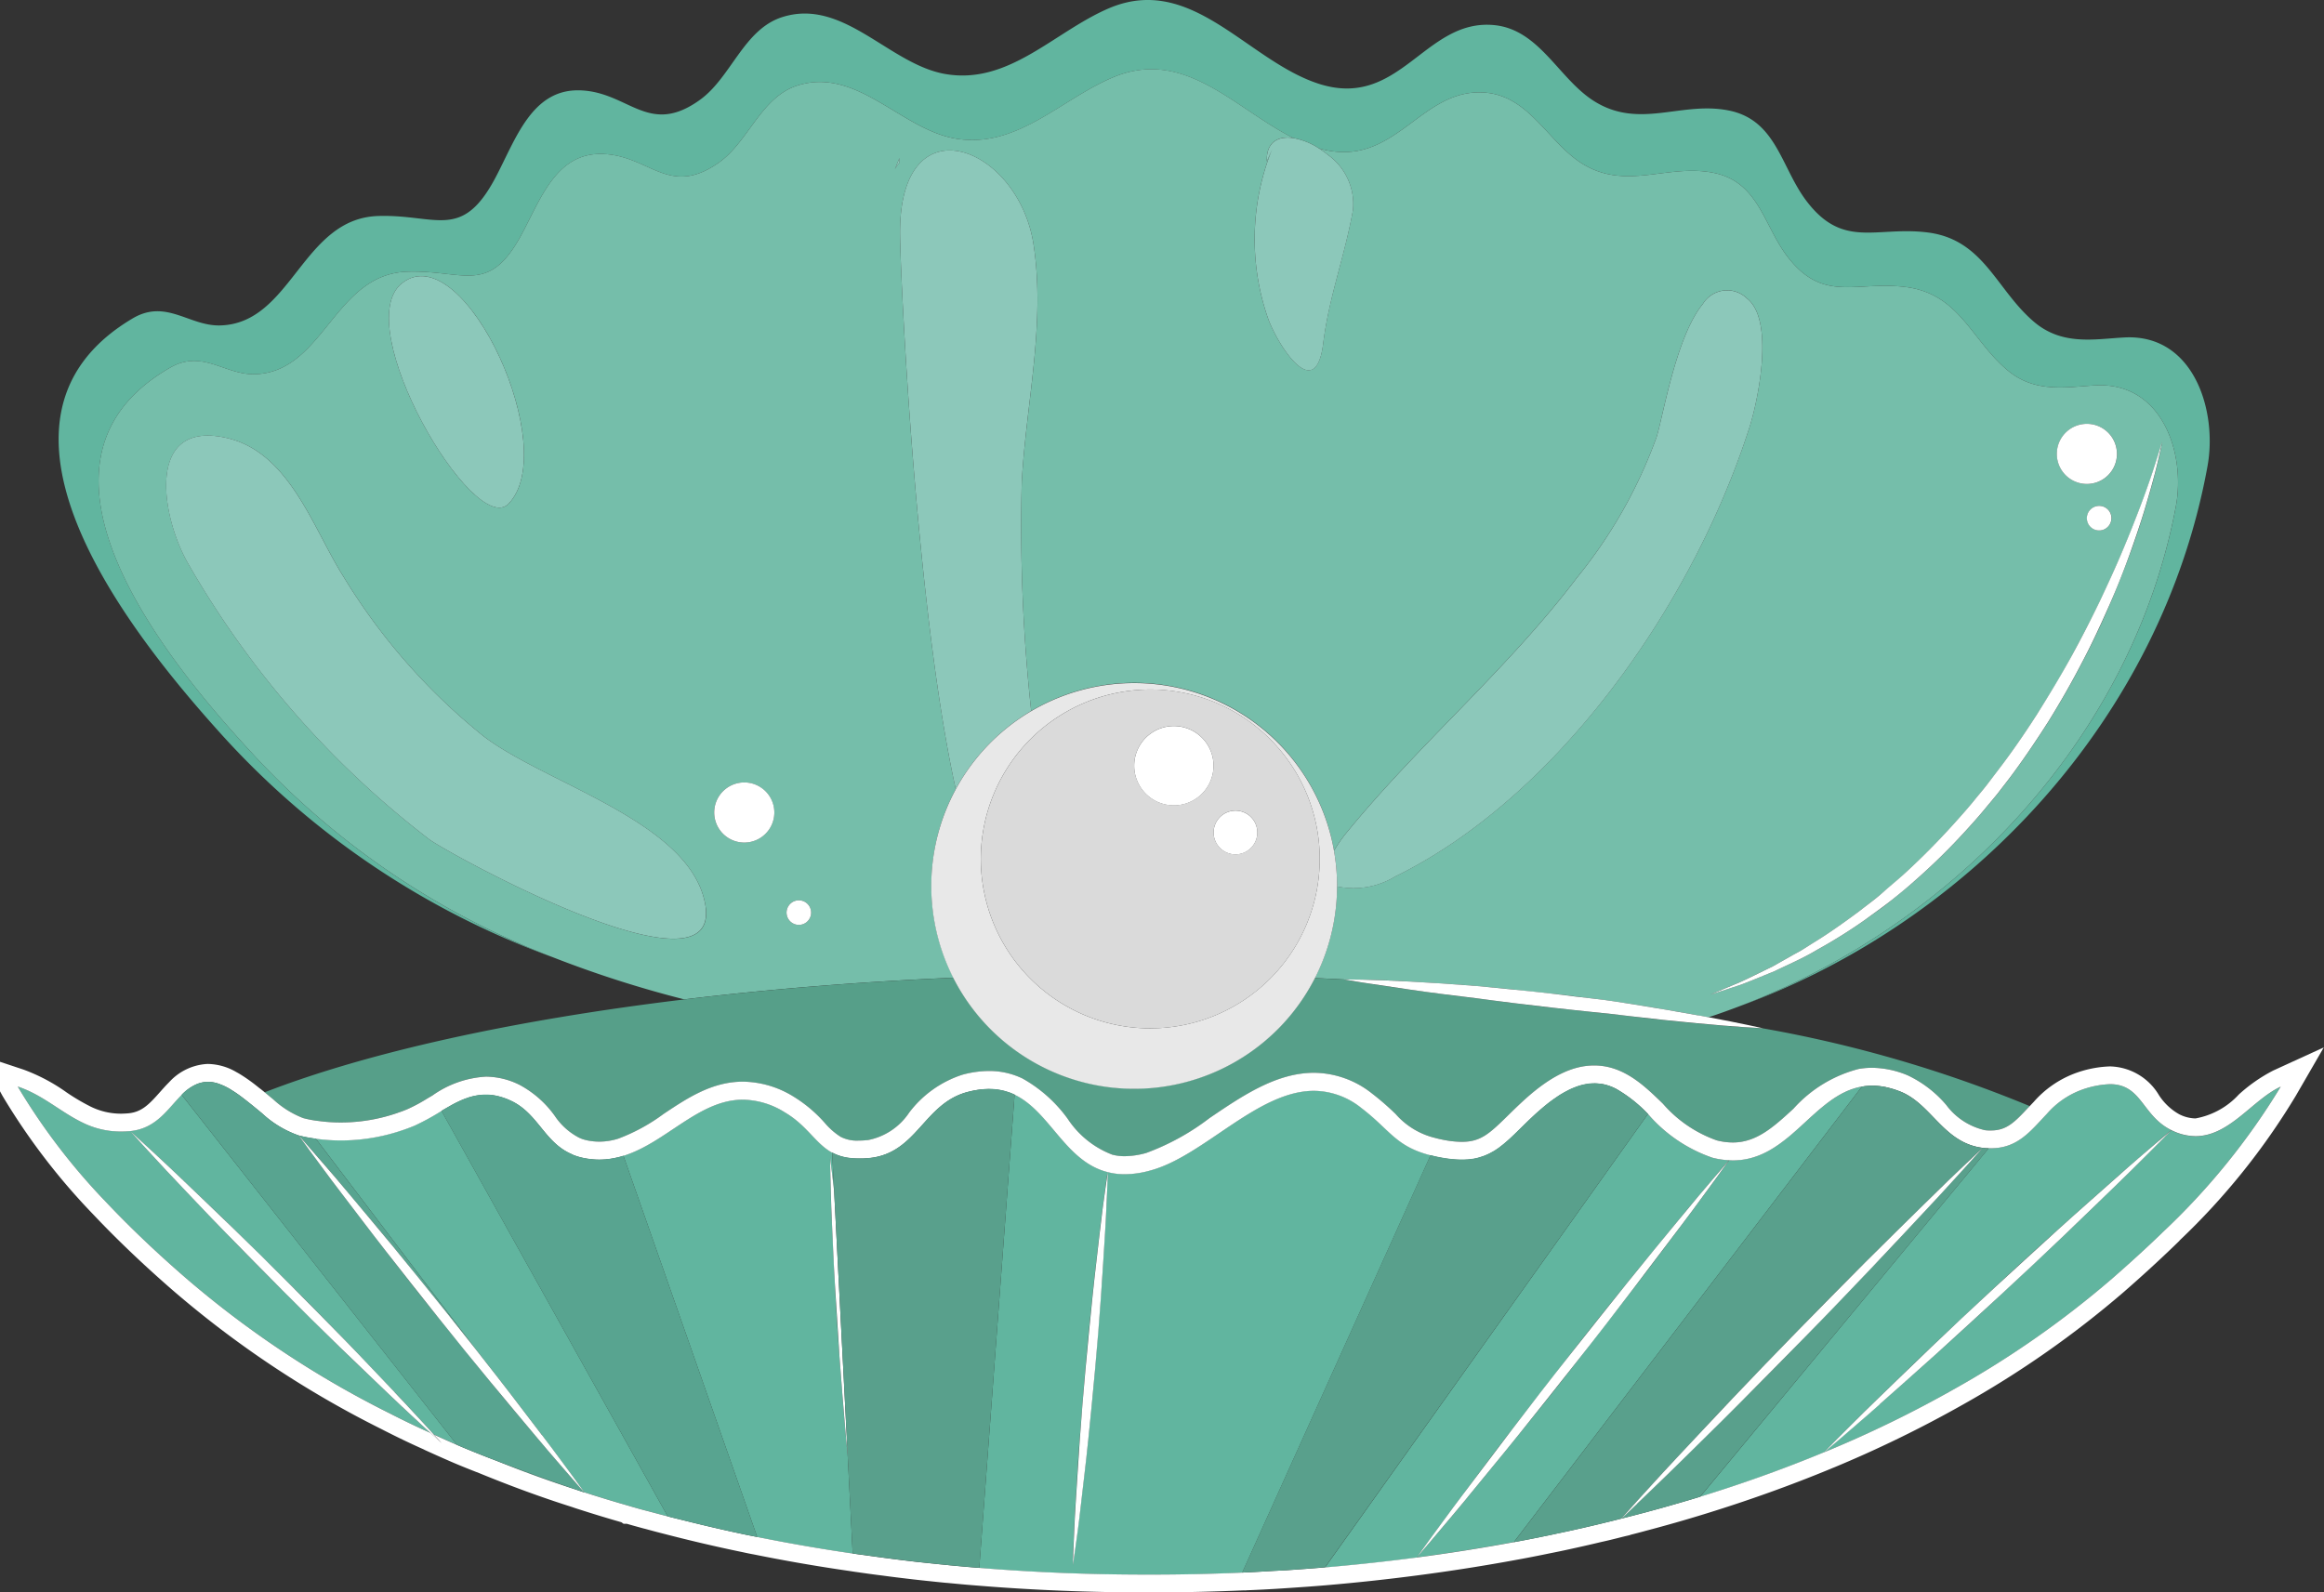 <svg id="Group_40468" data-name="Group 40468" xmlns="http://www.w3.org/2000/svg" xmlns:xlink="http://www.w3.org/1999/xlink" width="151.316" height="103.711" viewBox="0 0 151.316 103.711">
  <rect x="0" y="0" width="151.316" height="103.711" fill="#333333" stroke="none"/>
  <defs>
    <clipPath id="clip-path">
      <rect id="Rectangle_17546" data-name="Rectangle 17546" width="151.316" height="103.711" fill="none"/>
    </clipPath>
  </defs>
  <g id="Group_40467" data-name="Group 40467" clip-path="url(#clip-path)">
    <path id="Path_92932" data-name="Path 92932" d="M23.829,49.153c-5.244-5.656-16.4-18.917-5.422-25.214,2.1-1.2,3.553.487,5.509.431,4.5-.12,5.144-6.528,9.934-6.677,3.68-.114,5.271,1.547,7.394-2.354,1.278-2.347,2.274-5.407,5.315-5.311,3.075.1,4.313,2.854,7.568.56,1.943-1.371,2.74-4.285,5.15-5.03,3.851-1.193,6.715,2.86,10.25,3.466,4.018.689,6.856-2.563,10.294-4C84.455,3.1,87.708,7.069,91.53,8.989a4.5,4.5,0,0,1,1.668.672c5,1.445,6.56-4.034,10.9-3.621,2.869.278,4.076,3.324,6.323,4.666,2.865,1.71,5.505-.067,8.506.557,2.932.612,3.23,3.464,4.808,5.49,2.314,2.974,4.393,1.548,7.627,1.935,3.571.43,4.31,3.494,6.731,5.475,1.784,1.459,3.822,1.033,5.671.936,4.38-.228,5.86,4.494,5.235,7.848-2.817,15.059-14.4,27.234-28.371,32.569,14.938-5.462,27.441-18.7,30.426-35.167.649-3.579-.885-8.616-5.413-8.372-1.911.1-4.019.555-5.866-1-2.5-2.113-3.269-5.383-6.963-5.84-3.344-.415-5.493,1.107-7.887-2.068-1.632-2.164-1.941-5.208-4.972-5.858-3.106-.665-5.836,1.232-8.8-.6-2.326-1.434-3.571-4.681-6.54-4.975-4.547-.448-6.146,5.571-11.489,3.8C88.471,3.89,84.887-1.766,79.5.549,75.942,2.081,73,5.55,68.847,4.816c-3.654-.649-6.617-4.974-10.6-3.7-2.494.794-3.32,3.907-5.327,5.368-3.367,2.449-4.649-.5-7.831-.6-3.143-.1-4.178,3.165-5.5,5.671-2.2,4.164-3.844,2.392-7.647,2.512-4.955.155-5.624,7-10.278,7.127-2.023.057-3.524-1.745-5.7-.461-11.358,6.724.184,20.873,5.607,26.91a53.859,53.859,0,0,0,21.7,14.685A51.812,51.812,0,0,1,23.829,49.153" transform="translate(-7.321 0)" fill="#61b59f"/>
    <path id="Path_92933" data-name="Path 92933" d="M74.375,72.31a13.208,13.208,0,0,1,.147-12.279c-2.595-11.681-3.631-33.58-3.628-36.292.015-8.6,7.71-5.587,8.694.819.793,5.194-.481,10.29-.766,15.451a111.805,111.805,0,0,0,.612,14.929,13.2,13.2,0,0,1,19.717,9.1,9.115,9.115,0,0,1,.889-1.264c4.735-5.778,10.4-10.538,14.933-16.523a31.393,31.393,0,0,0,5.178-9.146c.413-1.291,1.266-6.562,3.018-8.681a1.85,1.85,0,0,1,2.876-.351c1.772,1.381.759,6.5.154,8.4-3.785,11.8-12.634,24.131-23.063,29.242a5.214,5.214,0,0,1-3.787.649A13.141,13.141,0,0,1,97.9,72.332q.958.043,1.906.092l-.01,0,1.184.013c.752.013,1.826.047,3.115.124s2.792.163,4.4.292c.8.079,1.632.147,2.471.242s1.695.182,2.551.272,1.705.208,2.546.306,1.664.228,2.461.351c1.593.253,3.076.507,4.343.739l.667.124c.694-.227,1.381-.477,2.064-.737,13.975-5.334,25.554-17.509,28.371-32.569.625-3.354-.854-8.075-5.235-7.847-1.849.1-3.887.523-5.67-.936-2.421-1.981-3.16-5.046-6.731-5.475-3.233-.386-5.313,1.04-7.627-1.935-1.578-2.026-1.876-4.878-4.808-5.49-3-.623-5.641,1.153-8.506-.557-2.247-1.342-3.454-4.388-6.323-4.666-4.336-.413-5.9,5.066-10.9,3.621a5.989,5.989,0,0,1,.592.428,3.943,3.943,0,0,1,1.625,3.568c-.526,3-1.565,5.664-1.939,8.7-.495,4.029-2.966.093-3.578-1.583a15.688,15.688,0,0,1,.282-11.139c-.112.274-.282.644-.374.879-.054-1.263.729-1.677,1.724-1.528-3.822-1.92-7.075-5.893-11.709-3.962-3.437,1.433-6.276,4.684-10.294,4-3.534-.605-6.4-4.659-10.25-3.466-2.41.746-3.207,3.66-5.15,5.03-3.255,2.294-4.494-.465-7.568-.56-3.041-.1-4.037,2.964-5.315,5.311-2.123,3.9-3.715,2.24-7.394,2.354-4.79.149-5.435,6.557-9.934,6.677-1.956.055-3.409-1.635-5.509-.431-10.981,6.3.177,19.559,5.422,25.215A51.812,51.812,0,0,0,48.254,70.964a72.453,72.453,0,0,0,8.59,2.757c5.473-.66,11.359-1.144,17.531-1.411m73.8-36.071a1.958,1.958,0,1,1-1.959,1.958,1.955,1.955,0,0,1,1.959-1.958m1.6,6.141a.8.8,0,1,1-.8-.8.8.8,0,0,1,.8.8m-20.8,28.485c.222-.129.458-.247.69-.388l.7-.443c.963-.583,1.958-1.292,2.993-2.058.5-.4,1.038-.794,1.551-1.235s1.045-.879,1.558-1.363c1.031-.955,2.051-1.986,3.039-3.08.5-.548.99-1.1,1.458-1.689.234-.289.476-.572.707-.867l.68-.894c.916-1.187,1.762-2.428,2.565-3.668.782-1.256,1.551-2.491,2.22-3.733s1.3-2.447,1.863-3.613c.548-1.17,1.063-2.284,1.5-3.325.879-2.085,1.531-3.857,1.949-5.113.2-.628.368-1.118.468-1.462s.157-.52.157-.52-.129.748-.458,2.033c-.167.642-.381,1.418-.65,2.3s-.587,1.881-.983,2.947-.848,2.22-1.366,3.417-1.105,2.451-1.776,3.71c-.653,1.269-1.39,2.55-2.18,3.824-.809,1.263-1.658,2.531-2.581,3.748l-.7.906c-.237.3-.487.587-.729.881-.478.59-.986,1.152-1.494,1.705a41.088,41.088,0,0,1-3.155,3.085c-.533.478-1.088.913-1.62,1.351s-1.1.811-1.622,1.2a33.413,33.413,0,0,1-3.128,1.959c-.978.59-1.954.99-2.78,1.4-.863.346-1.6.665-2.227.891-1.26.419-1.983.644-1.983.644s.7-.3,1.918-.806c.6-.267,1.317-.636,2.145-1.03.4-.226.826-.466,1.272-.719M70.855,18.929c0,.1,0,.2,0,.306a2.261,2.261,0,0,0-.3.433ZM63.616,67.663a.8.8,0,1,1,.281,1.094.8.8,0,0,1-.281-1.094m-4.55-7.107a1.956,1.956,0,1,1,.69,2.68,1.956,1.956,0,0,1-.69-2.68M38.481,27.069c2.033-1.578,4.691,1.237,6.355,4.859,1.607,3.5,2.282,7.747.57,9.514-2.23,2.3-10.447-11.629-6.925-14.373M24.616,45.461c-1.817-3.038-2.939-9.548,2.452-8.3,4.068.941,5.584,5.828,7.553,8.966a39.781,39.781,0,0,0,9.137,10.439c3.849,2.979,12.759,5.38,14.3,10.339a5.232,5.232,0,0,1,.191.858c.742,6.09-16.686-3.5-17.987-4.45A60.411,60.411,0,0,1,24.616,45.461" transform="translate(-12.293 -8.635)" fill="#75beaa"/>
    <path id="Path_92934" data-name="Path 92934" d="M50.77,193.492a6.094,6.094,0,0,0,1.943,1.215,6.755,6.755,0,0,0,.983.186,10.443,10.443,0,0,0,1.473.1,11.3,11.3,0,0,0,3.7-.627l.01-.005.01-.005c.214-.068.425-.149.634-.239a10.836,10.836,0,0,0,1.279-.689c.114-.068.224-.134.325-.19a6.656,6.656,0,0,1,3.491-1.231,4.978,4.978,0,0,1,2.2.543,6.713,6.713,0,0,1,2.282,2.016A4.266,4.266,0,0,0,70.7,196l.179.073a2.907,2.907,0,0,0,.371.1,3.94,3.94,0,0,0,.756.073,4.128,4.128,0,0,0,1.22-.193,12.057,12.057,0,0,0,2.948-1.606c1.552-1.035,3.158-2.107,5.179-2.107a6.4,6.4,0,0,1,3.3.979,8.908,8.908,0,0,1,2.013,1.694,4.589,4.589,0,0,0,1.043.918,2.31,2.31,0,0,0,1.17.247,5.634,5.634,0,0,0,.622-.036,4.177,4.177,0,0,0,2.671-1.786,7.054,7.054,0,0,1,3.471-2.469,6.694,6.694,0,0,1,1.727-.243,5.007,5.007,0,0,1,2.172.485,9.14,9.14,0,0,1,2.949,2.625,6.076,6.076,0,0,0,2.906,2.34,3.145,3.145,0,0,0,.818.1,5.348,5.348,0,0,0,1.384-.207,15.646,15.646,0,0,0,4.134-2.277c2.137-1.448,4.343-2.948,6.8-2.948a6.141,6.141,0,0,1,3.778,1.351,17.415,17.415,0,0,1,1.545,1.344A4.97,4.97,0,0,0,126.419,196c.229.061.434.107.644.145a6.308,6.308,0,0,0,1.087.11c1.22,0,1.775-.5,3.021-1.724.331-.324.705-.692,1.131-1.075,1.652-1.484,3.073-2.175,4.477-2.175,1.883,0,3.223,1.287,4.3,2.322l.174.169a8.3,8.3,0,0,0,3.5,2.386,4.24,4.24,0,0,0,1.049.139c1.553,0,2.663-1.018,3.951-2.2a8.583,8.583,0,0,1,4.256-2.591l.105-.017h0a4.957,4.957,0,0,1,.753-.057,6.176,6.176,0,0,1,2.32.493,7.481,7.481,0,0,1,2.508,1.926,4.315,4.315,0,0,0,2.516,1.643,1.821,1.821,0,0,0,.244.02h.022l.023,0h.11c.993,0,1.515-.508,2.423-1.486.032-.037.065-.069.1-.1a83.317,83.317,0,0,0-17.374-5.064c-.047,0-1.756-.085-4.283-.328-1.284-.117-2.775-.273-4.373-.462-.4-.047-.806-.1-1.217-.144s-.828-.085-1.247-.129c-.839-.09-1.694-.182-2.544-.276s-1.705-.2-2.545-.3-1.658-.219-2.458-.319c-1.6-.192-3.086-.384-4.363-.568s-2.337-.35-3.083-.46c-.7-.115-1.11-.187-1.157-.194-.632-.031-1.268-.063-1.906-.092a13.207,13.207,0,0,1-23.526-.022c-6.172.268-12.057.751-17.531,1.411-11.171,1.351-20.63,3.452-27.324,6.05l.132.107c.142.119.281.234.435.358" transform="translate(-32.976 -121.891)" fill="#569f89"/>
    <path id="Path_92935" data-name="Path 92935" d="M317.757,284.1c-.826.254-1.658.493-2.495.729.835-.236,1.669-.475,2.495-.729" transform="translate(-207.082 -186.616)" fill="#61b59f"/>
    <path id="Path_92936" data-name="Path 92936" d="M41.306,205.62l.035.012-.035-.012" transform="translate(-27.132 -135.063)" fill="#61b59f"/>
    <path id="Path_92937" data-name="Path 92937" d="M98.358,278.785c.361.124.726.244,1.088.361-1.49-.509-3.452-1.214-5.206-1.888,1.356.545,2.727,1.062,4.118,1.526" transform="translate(-61.902 -182.12)" fill="#61b59f"/>
    <path id="Path_92938" data-name="Path 92938" d="M43.861,206.822c0-.005-.007-.005-.012-.008l.023.015a.041.041,0,0,0-.012-.007" transform="translate(-28.803 -135.847)" fill="#61b59f"/>
    <path id="Path_92939" data-name="Path 92939" d="M180.013,297.071c.655.06,1.309.124,1.964.171q-1.006-.08-2.013-.177c.017,0,.034.005.049.007" transform="translate(-118.211 -195.129)" fill="#61b59f"/>
    <path id="Path_92940" data-name="Path 92940" d="M296.872,289.637q.983-.213,1.969-.448l.433-.105q-1.3.313-2.613.6c.072-.013.14-.027.211-.042" transform="translate(-194.864 -189.887)" fill="#61b59f"/>
    <path id="Path_92941" data-name="Path 92941" d="M37.988,205.326c-.012,0-.022,0-.035,0l-.11,0a1.969,1.969,0,0,0-.7.174,1.978,1.978,0,0,1,.7-.174c.047,0,.093,0,.142,0" transform="translate(-24.398 -134.868)" fill="#61b59f"/>
    <path id="Path_92942" data-name="Path 92942" d="M175.1,296.559c.244.028.49.053.736.075-.569-.055-1.139-.117-1.709-.179.324.035.649.074.973.1" transform="translate(-114.377 -194.729)" fill="#61b59f"/>
    <path id="Path_92943" data-name="Path 92943" d="M45.208,207.715a.254.254,0,0,0,.027.019.254.254,0,0,1-.027-.019" transform="translate(-29.695 -136.439)" fill="#61b59f"/>
    <path id="Path_92944" data-name="Path 92944" d="M307.589,287.427c.433-.109.866-.218,1.293-.335.127-.032.254-.069.381-.1-.551.147-1.11.291-1.665.431,0,.007,0,.007-.008.007" transform="translate(-202.042 -188.511)" fill="#61b59f"/>
    <path id="Path_92945" data-name="Path 92945" d="M305.772,288.412l.4-.1c.068-.02.144-.037.214-.052l.007-.007h0s0,0,.007-.009c-.209.052-.416.109-.627.162" transform="translate(-200.849 -189.339)" fill="#61b59f"/>
    <path id="Path_92946" data-name="Path 92946" d="M297.805,206.215h0c-3.153.54-4.728,4.808-8.4,4.808-.082,0-.165-.005-.248-.01l-.827,1.151c-.537.724-1.281,1.772-2.214,3s-2,2.675-3.18,4.2-2.437,3.155-3.7,4.777-2.551,3.23-3.762,4.728-2.364,2.887-3.337,4.084-1.819,2.169-2.4,2.86c-.562.655-.888,1.037-.918,1.07q3.177-.421,6.329-1c.7-.129,1.4-.266,2.1-.411.219-.043.438-.09.652-.139-.918.2-1.835.381-2.759.55Z" transform="translate(-176.572 -135.454)" fill="#61b59f"/>
    <path id="Path_92947" data-name="Path 92947" d="M368.685,209.089l-.933.946c-.6.593-1.444,1.459-2.486,2.461s-2.245,2.191-3.556,3.435-2.722,2.565-4.133,3.882-2.835,2.618-4.18,3.828-2.614,2.324-3.694,3.289-2.006,1.737-2.642,2.292c-.614.518-.973.82-1.006.852a0,0,0,0,1,0,0l.007,0a75.756,75.756,0,0,0,8.52-4.143,62.521,62.521,0,0,0,10.255-7.181c1.092-.953,2.18-1.943,3.239-2.964v-.005a44.991,44.991,0,0,0,7.725-9.519c-1.807.826-3.328,3.223-5.542,3.223a3.536,3.536,0,0,1-1.575-.393" transform="translate(-227.309 -135.483)" fill="#61b59f"/>
    <path id="Path_92948" data-name="Path 92948" d="M161.8,294.847c.122.019.249.035.371.055h0v0c-.124-.018-.249-.033-.373-.051" transform="translate(-106.278 -193.673)" fill="#61b59f"/>
    <path id="Path_92949" data-name="Path 92949" d="M334.059,226.363c1.041-1,2.244-2.192,3.558-3.436s2.72-2.564,4.129-3.88,2.839-2.618,4.183-3.827,2.611-2.325,3.691-3.289,2.006-1.74,2.645-2.3,1.013-.858,1.013-.858c-1.917-.938-1.916-2.993-4-2.993a6.05,6.05,0,0,0-1.989.423,5.515,5.515,0,0,0-2.122,1.515c-1.032,1.076-1.877,2.235-3.626,2.235-.05,0-.1,0-.152,0l-18.789,22.7c2.749-.844,5.439-1.807,8.047-2.887.025-.027.356-.36.926-.941.6-.594,1.444-1.456,2.486-2.461" transform="translate(-211.902 -135.172)" fill="#61b59f"/>
    <path id="Path_92950" data-name="Path 92950" d="M202.947,238.386,215.212,211.2c-2.287-.585-2.623-1.647-4.514-3.089a4.968,4.968,0,0,0-3.075-1.112c-3.68,0-7.167,4.238-10.631,5.181a6.306,6.306,0,0,1-1.69.253,4.389,4.389,0,0,1-1.112-.139c-2.767-.692-3.745-3.935-6.062-5.04a.918.918,0,0,0-.094-.042c.03.013.062.025.092.042l-2.3,30.83c3.638.3,7.266.436,10.84.436h.563q2.831,0,5.713-.129c.084,0,.164,0,.244-.007l0-.006c-.084.006-.167.013-.248.013m-10.868-1.575c-.1.7-.157,1.095-.157,1.095l.037-1.107c.037-.7.063-1.71.142-2.911s.151-2.611.266-4.113.244-3.106.38-4.7.3-3.2.455-4.7.329-2.9.463-4.093.283-2.2.371-2.892.157-1.1.157-1.1-.012.4-.037,1.107-.065,1.705-.144,2.909-.152,2.61-.264,4.115-.242,3.106-.38,4.706-.3,3.2-.455,4.7-.327,2.9-.463,4.1-.284,2.192-.371,2.891" transform="translate(-122.065 -135.966)" fill="#61b59f"/>
    <path id="Path_92951" data-name="Path 92951" d="M162.884,295.008c.147.019.293.037.438.057-.145-.02-.291-.038-.438-.057" transform="translate(-106.992 -193.778)" fill="#61b59f"/>
    <path id="Path_92952" data-name="Path 92952" d="M236.433,298.272c.568-.027,1.14-.062,1.714-.1-.574.035-1.145.067-1.714.09Z" transform="translate(-155.303 -195.859)" fill="#61b59f"/>
    <path id="Path_92953" data-name="Path 92953" d="M255.342,236.172c.933-1.232,2-2.68,3.18-4.208s2.439-3.154,3.7-4.775,2.554-3.228,3.765-4.73,2.36-2.885,3.335-4.082,1.821-2.169,2.4-2.862.916-1.07.921-1.075a5.322,5.322,0,0,1-1.085-.165,9.673,9.673,0,0,1-4.193-2.842l-21.025,29.529c-.885.073-1.772.136-2.658.2.026,0,.053,0,.08,0,.858-.06,1.722-.119,2.581-.192,1.988-.169,3.979-.385,5.962-.644.024-.034.316-.441.823-1.143.537-.726,1.284-1.776,2.214-3" transform="translate(-160.065 -138.881)" fill="#61b59f"/>
    <path id="Path_92954" data-name="Path 92954" d="M163.521,219.832a1.289,1.289,0,0,0,.14-.005,1.289,1.289,0,0,1-.14.005" transform="translate(-107.41 -144.395)" fill="#61b59f"/>
    <path id="Path_92955" data-name="Path 92955" d="M183.58,207.043c.137-.037.271-.067.4-.094-.13.027-.264.057-.4.094" transform="translate(-120.586 -135.936)" fill="#61b59f"/>
    <path id="Path_92956" data-name="Path 92956" d="M279.224,219.938l.116-.013-.116.013" transform="translate(-183.411 -144.46)" fill="#61b59f"/>
    <path id="Path_92957" data-name="Path 92957" d="M159.044,219.242a2.626,2.626,0,0,0,.351.106,2.626,2.626,0,0,1-.351-.106" transform="translate(-104.469 -144.011)" fill="#61b59f"/>
    <path id="Path_92958" data-name="Path 92958" d="M116.268,219.731a2.454,2.454,0,0,0,.244-.05,2.454,2.454,0,0,1-.244.05" transform="translate(-76.372 -144.299)" fill="#61b59f"/>
    <path id="Path_92959" data-name="Path 92959" d="M157.992,218.774a2.468,2.468,0,0,0,.272.129,2.624,2.624,0,0,1-.272-.129" transform="translate(-103.778 -143.703)" fill="#61b59f"/>
    <path id="Path_92960" data-name="Path 92960" d="M186.392,206.683c.085-.007.167-.013.249-.015-.082,0-.164.008-.249.015" transform="translate(-122.433 -135.751)" fill="#61b59f"/>
    <path id="Path_92961" data-name="Path 92961" d="M273.743,219.739c.2.035.4.064.582.082-.184-.018-.378-.047-.582-.082" transform="translate(-179.81 -144.337)" fill="#61b59f"/>
    <path id="Path_92962" data-name="Path 92962" d="M277.889,220.064c.055-.005.112-.005.165-.008-.053,0-.11,0-.165.008" transform="translate(-182.534 -144.546)" fill="#61b59f"/>
    <path id="Path_92963" data-name="Path 92963" d="M115.146,219.92c.087-.005.172-.017.258-.03-.085.013-.171.025-.258.03" transform="translate(-75.635 -144.437)" fill="#61b59f"/>
    <path id="Path_92964" data-name="Path 92964" d="M189.992,206.887c.048.012.1.02.15.034-.052-.013-.1-.022-.15-.034" transform="translate(-124.798 -135.895)" fill="#61b59f"/>
    <path id="Path_92965" data-name="Path 92965" d="M188.8,206.707c.052,0,.106.013.154.016-.048,0-.1-.013-.154-.016" transform="translate(-124.013 -135.777)" fill="#61b59f"/>
    <path id="Path_92966" data-name="Path 92966" d="M191.127,207.183c.045.015.092.029.136.044-.044-.015-.09-.028-.136-.044" transform="translate(-125.543 -136.09)" fill="#61b59f"/>
    <path id="Path_92967" data-name="Path 92967" d="M187.559,206.648l-.052,0c.052,0,.1,0,.157,0-.037,0-.069-.005-.105-.005" transform="translate(-123.165 -135.738)" fill="#61b59f"/>
    <path id="Path_92968" data-name="Path 92968" d="M185.178,206.8c.089-.017.177-.028.265-.042-.087.013-.176.025-.265.042" transform="translate(-121.636 -135.809)" fill="#61b59f"/>
    <path id="Path_92969" data-name="Path 92969" d="M86.771,209.122a.308.308,0,0,1,.042-.019.308.308,0,0,0-.042.019" transform="translate(-56.996 -137.351)" fill="#61b59f"/>
    <path id="Path_92970" data-name="Path 92970" d="M87.707,208.653c.034-.013.067-.027.1-.042-.034.015-.067.028-.1.042" transform="translate(-57.611 -137.028)" fill="#61b59f"/>
    <path id="Path_92971" data-name="Path 92971" d="M112.506,220a3.826,3.826,0,0,0,.383.02,3.826,3.826,0,0,1-.383-.02" transform="translate(-73.9 -144.507)" fill="#61b59f"/>
    <path id="Path_92972" data-name="Path 92972" d="M88.7,208.3a.97.97,0,0,1,.092-.035.97.97,0,0,0-.092.035" transform="translate(-58.264 -136.797)" fill="#61b59f"/>
    <path id="Path_92973" data-name="Path 92973" d="M84.672,210.2c.028-.018.055-.033.082-.048-.026.015-.053.03-.082.048" transform="translate(-55.617 -138.043)" fill="#61b59f"/>
    <path id="Path_92974" data-name="Path 92974" d="M47.651,209.595c-.02-.015-.036-.03-.055-.044.075.059.149.119.222.179-.057-.045-.112-.092-.167-.136" transform="translate(-31.264 -137.645)" fill="#61b59f"/>
    <path id="Path_92975" data-name="Path 92975" d="M85.578,209.672c.034-.02.07-.038.1-.057-.033.019-.07.037-.1.057" transform="translate(-56.213 -137.687)" fill="#61b59f"/>
    <path id="Path_92976" data-name="Path 92976" d="M93.339,207.8a.41.41,0,0,0,.052.01.176.176,0,0,1-.052-.01" transform="translate(-61.31 -136.494)" fill="#61b59f"/>
    <path id="Path_92977" data-name="Path 92977" d="M94.411,208c.045.008.09.021.134.033-.044-.012-.089-.025-.134-.033" transform="translate(-62.015 -136.625)" fill="#61b59f"/>
    <path id="Path_92978" data-name="Path 92978" d="M95.556,208.324c.047.017.094.032.142.05-.049-.018-.1-.033-.142-.05" transform="translate(-62.767 -136.839)" fill="#61b59f"/>
    <path id="Path_92979" data-name="Path 92979" d="M92.077,207.734c-.02,0-.042,0-.064,0l.1,0-.034,0" transform="translate(-60.439 -136.452)" fill="#61b59f"/>
    <path id="Path_92980" data-name="Path 92980" d="M90.938,207.8l.1-.013-.1.013" transform="translate(-59.733 -136.487)" fill="#61b59f"/>
    <path id="Path_92981" data-name="Path 92981" d="M89.948,207.988a.063.063,0,0,1,.027-.005.063.063,0,0,0-.027.005" transform="translate(-59.083 -136.615)" fill="#61b59f"/>
    <path id="Path_92982" data-name="Path 92982" d="M160.136,219.569a3.349,3.349,0,0,0,.383.065,3.349,3.349,0,0,1-.383-.065" transform="translate(-105.187 -144.226)" fill="#61b59f"/>
    <path id="Path_92983" data-name="Path 92983" d="M361.146,207.445a3.445,3.445,0,0,0-.453-.228s-.009,0-.012-.005.006,0,.01.005a3.362,3.362,0,0,1,.455.228" transform="translate(-236.916 -136.109)" fill="#61b59f"/>
    <path id="Path_92984" data-name="Path 92984" d="M288.875,210.847c-.032.028-.062.05-.094.079-.594.533-1.079,1.035-1.533,1.473.455-.438.943-.94,1.535-1.473.03-.028.06-.052.092-.079" transform="translate(-188.681 -138.497)" fill="#61b59f"/>
    <path id="Path_92985" data-name="Path 92985" d="M353.381,206.19a.292.292,0,0,0-.067.008h0a.29.29,0,0,1,.065-.008" transform="translate(-232.077 -135.438)" fill="#61b59f"/>
    <path id="Path_92986" data-name="Path 92986" d="M357.776,206.316l.084.02-.084-.02" transform="translate(-235.008 -135.52)" fill="#61b59f"/>
    <path id="Path_92987" data-name="Path 92987" d="M359.033,206.643c.044.012.087.023.129.038-.042-.015-.085-.026-.129-.038" transform="translate(-235.834 -135.735)" fill="#61b59f"/>
    <path id="Path_92988" data-name="Path 92988" d="M306.571,206.619c.01,0,.017.008.025.012-.008,0-.015-.008-.025-.012" transform="translate(-201.374 -135.719)" fill="#61b59f"/>
    <path id="Path_92989" data-name="Path 92989" d="M355.153,206.044h-.042c.035,0,.07,0,.106,0-.02,0-.044,0-.064,0" transform="translate(-233.257 -135.342)" fill="#61b59f"/>
    <path id="Path_92990" data-name="Path 92990" d="M356.311,206.107l.1.008-.1-.008" transform="translate(-234.046 -135.383)" fill="#61b59f"/>
    <path id="Path_92991" data-name="Path 92991" d="M354.19,206.083c.04-.005.08-.007.121-.01-.04,0-.081,0-.121.01" transform="translate(-232.652 -135.361)" fill="#61b59f"/>
    <path id="Path_92992" data-name="Path 92992" d="M276.383,220.045c-.124,0-.256-.008-.389-.019.134.01.266.019.389.019" transform="translate(-181.289 -144.526)" fill="#61b59f"/>
    <path id="Path_92993" data-name="Path 92993" d="M68.1,210.828a15.9,15.9,0,0,1-1.751.956c-.231.1-.475.189-.719.272a12.424,12.424,0,0,1-4.084.692,11.977,11.977,0,0,1-1.633-.113l10.4,13.7c.483.615.959,1.222,1.421,1.814,1.073,1.374,2.05,2.68,2.9,3.787s1.53,2.055,2.018,2.707c.458.63.726,1,.747,1.03q1.452.466,2.922.888l.017.007c.395.115.789.226,1.2.329.428.115.855.231,1.29.341Z" transform="translate(-39.354 -138.484)" fill="#61b59f"/>
    <path id="Path_92994" data-name="Path 92994" d="M14.047,206.755c-.9.893-1.635,2.189-3.354,2.359-.211.02-.415.028-.612.028a5.581,5.581,0,0,1-2.437-.557c-1.468-.692-2.633-1.827-4.263-2.37v.015a41.434,41.434,0,0,0,5.769,7.536c1.649,1.745,3.419,3.4,5.206,4.952a64.275,64.275,0,0,0,13.166,8.746c.9.459,1.8.9,2.723,1.309-.06-.053-.124-.112-.189-.17-.572-.54-1.408-1.287-2.379-2.224s-2.115-2-3.319-3.181-2.476-2.439-3.746-3.707-2.526-2.548-3.7-3.756-2.245-2.352-3.176-3.324-1.679-1.807-2.215-2.382l-.828-.914.914.831c.572.535,1.406,1.287,2.376,2.22s2.117,2.006,3.319,3.183,2.476,2.437,3.748,3.7,2.526,2.548,3.7,3.755,2.245,2.354,3.175,3.325,1.68,1.812,2.217,2.382c.123.139.233.257.329.366.5.229,1,.455,1.5.67Z" transform="translate(-2.221 -135.454)" fill="#61b59f"/>
    <path id="Path_92995" data-name="Path 92995" d="M132.239,231.9c-.055-.562-.11-1.137-.161-1.736-.135-1.511-.252-3.126-.376-4.738s-.221-3.228-.3-4.743-.137-2.929-.2-4.143-.067-2.225-.094-2.93c-.012-.709-.019-1.115-.019-1.115s.052.4.14,1.107c.034.3.077.667.126,1.078l-.129-2.543h-.005c-1.1-.6-1.611-1.763-3.091-2.633a5.267,5.267,0,0,0-2.713-.816c-2.874,0-5.009,2.8-7.782,3.658-.115.037-.229.063-.344.1.115-.032.231-.058.344-.1l8.712,24.83c-.222-.04-.445-.087-.664-.13-1.366-.286-2.718-.6-4.066-.936q2.019.507,4.061.936c.226.043.446.09.667.13q3.089.627,6.217,1.079Z" transform="translate(-77.044 -137.076)" fill="#61b59f"/>
    <path id="Path_92996" data-name="Path 92996" d="M100.973,212.4v.007a3.836,3.836,0,0,0,.776.23,4.234,4.234,0,0,0,.441.066,4.234,4.234,0,0,1-.441-.066,3.736,3.736,0,0,1-.772-.23V212.4c-1.811-.747-2.21-2.62-3.951-3.473l-.052-.022.05.022c1.742.853,2.14,2.725,3.949,3.473" transform="translate(-63.698 -137.22)" fill="#61b59f"/>
    <path id="Path_92997" data-name="Path 92997" d="M161.991,219.812c-.164,0-.316-.008-.462-.02.146.012.3.02.462.02" transform="translate(-106.102 -144.372)" fill="#61b59f"/>
    <path id="Path_92998" data-name="Path 92998" d="M114.131,220.017c-.12.008-.244.015-.368.015.124,0,.247-.007.368-.015" transform="translate(-74.726 -144.52)" fill="#61b59f"/>
    <path id="Path_92999" data-name="Path 92999" d="M280.642,219.606a1.16,1.16,0,0,0,.114-.036,1.16,1.16,0,0,1-.114.036" transform="translate(-184.342 -144.226)" fill="#61b59f"/>
    <path id="Path_93000" data-name="Path 93000" d="M297.528,206.86a.687.687,0,0,1,.07-.037.687.687,0,0,0-.07.037" transform="translate(-195.434 -135.853)" fill="#61b59f"/>
    <path id="Path_93001" data-name="Path 93001" d="M286.449,215.659c.084-.079.167-.157.254-.241-.087.083-.17.162-.254.241" transform="translate(-188.156 -141.499)" fill="#61b59f"/>
    <path id="Path_93002" data-name="Path 93002" d="M284.442,217.6c.043-.032.087-.062.129-.1-.042.035-.085.065-.129.1" transform="translate(-186.838 -142.865)" fill="#61b59f"/>
    <path id="Path_93003" data-name="Path 93003" d="M294.7,208.512c.038-.028.079-.054.117-.08-.039.026-.079.051-.117.08" transform="translate(-193.574 -136.91)" fill="#61b59f"/>
    <path id="Path_93004" data-name="Path 93004" d="M293.07,209.7c.045-.036.1-.08.139-.114-.043.034-.093.077-.139.114" transform="translate(-192.505 -137.671)" fill="#61b59f"/>
    <path id="Path_93005" data-name="Path 93005" d="M285.315,216.559c.108-.092.219-.187.329-.284-.11.1-.221.192-.329.284" transform="translate(-187.411 -142.062)" fill="#61b59f"/>
    <path id="Path_93006" data-name="Path 93006" d="M281.665,219.226c.047-.017.093-.038.137-.057-.044.018-.09.04-.137.057" transform="translate(-185.014 -143.963)" fill="#61b59f"/>
    <path id="Path_93007" data-name="Path 93007" d="M282.635,218.757a1.5,1.5,0,0,0,.137-.075,1.5,1.5,0,0,1-.137.075" transform="translate(-185.651 -143.643)" fill="#61b59f"/>
    <path id="Path_93008" data-name="Path 93008" d="M283.556,218.214c.043-.027.089-.053.134-.087-.045.034-.091.06-.134.087" transform="translate(-186.256 -143.278)" fill="#61b59f"/>
    <path id="Path_93009" data-name="Path 93009" d="M303.916,205.722s.008,0,.012,0-.008,0-.012,0" transform="translate(-199.63 -135.13)" fill="#61b59f"/>
    <path id="Path_93010" data-name="Path 93010" d="M305.275,206.073a.144.144,0,0,1,.026.007.144.144,0,0,0-.026-.007" transform="translate(-200.522 -135.361)" fill="#61b59f"/>
    <path id="Path_93011" data-name="Path 93011" d="M300.14,205.893a.283.283,0,0,1,.063-.015.283.283,0,0,0-.063.015" transform="translate(-197.149 -135.233)" fill="#61b59f"/>
    <path id="Path_93012" data-name="Path 93012" d="M301.315,205.68l.029-.007-.029.007" transform="translate(-197.921 -135.098)" fill="#61b59f"/>
    <path id="Path_93013" data-name="Path 93013" d="M302.431,205.6c-.013,0-.027.007-.04.007.022,0,.04,0,.06,0-.007,0-.013,0-.02,0" transform="translate(-198.628 -135.047)" fill="#61b59f"/>
    <path id="Path_93014" data-name="Path 93014" d="M296.247,207.565l.062-.035-.062.035" transform="translate(-194.592 -136.318)" fill="#61b59f"/>
    <path id="Path_93015" data-name="Path 93015" d="M298.844,206.285c.027-.01.054-.023.08-.032-.027.008-.053.022-.08.032" transform="translate(-196.298 -135.479)" fill="#61b59f"/>
    <path id="Path_93016" data-name="Path 93016" d="M148.009,200.287a10.383,10.383,0,0,0-2.24,1.561,5.029,5.029,0,0,1-2.819,1.557,2.426,2.426,0,0,1-1.066-.274,3.774,3.774,0,0,1-1.318-1.247,3.805,3.805,0,0,0-3.19-1.866,7.207,7.207,0,0,0-2.38.492,6.691,6.691,0,0,0-2.571,1.809l-.268.284c-.03.035-.063.067-.1.1-.908.978-1.429,1.486-2.423,1.486h-.155a1.826,1.826,0,0,1-.244-.02,4.316,4.316,0,0,1-2.516-1.643,7.478,7.478,0,0,0-2.507-1.926,6.174,6.174,0,0,0-2.321-.493,4.949,4.949,0,0,0-.752.057h-.005l-.105.017a8.585,8.585,0,0,0-4.256,2.591c-1.287,1.182-2.4,2.2-3.951,2.2a4.251,4.251,0,0,1-1.048-.139,8.3,8.3,0,0,1-3.5-2.386l-.174-.169c-1.077-1.035-2.417-2.322-4.3-2.322-1.4,0-2.825.69-4.477,2.175-.426.383-.8.75-1.131,1.075-1.246,1.226-1.8,1.724-3.021,1.724a6.309,6.309,0,0,1-1.087-.11c-.209-.038-.415-.084-.644-.145a4.967,4.967,0,0,1-2.561-1.547,17.483,17.483,0,0,0-1.545-1.344,6.143,6.143,0,0,0-3.778-1.351c-2.459,0-4.666,1.5-6.8,2.948a15.64,15.64,0,0,1-4.134,2.277,5.344,5.344,0,0,1-1.384.207,3.131,3.131,0,0,1-.818-.1,6.074,6.074,0,0,1-2.905-2.34,9.145,9.145,0,0,0-2.949-2.625,5.007,5.007,0,0,0-2.172-.485,6.692,6.692,0,0,0-1.727.243,7.055,7.055,0,0,0-3.471,2.469,4.177,4.177,0,0,1-2.671,1.786,5.633,5.633,0,0,1-.622.036,2.308,2.308,0,0,1-1.17-.247,4.59,4.59,0,0,1-1.043-.918,8.911,8.911,0,0,0-2.013-1.694,6.4,6.4,0,0,0-3.3-.979c-2.021,0-3.628,1.072-5.179,2.107a12.054,12.054,0,0,1-2.947,1.606,4.131,4.131,0,0,1-1.22.193,3.943,3.943,0,0,1-.756-.073,2.893,2.893,0,0,1-.371-.1l-.179-.073a4.269,4.269,0,0,1-1.6-1.428,6.713,6.713,0,0,0-2.282-2.016,4.978,4.978,0,0,0-2.2-.543,6.657,6.657,0,0,0-3.491,1.23c-.1.057-.21.122-.324.19a10.839,10.839,0,0,1-1.279.689c-.209.09-.42.171-.633.239l-.01.005-.01.005a11.292,11.292,0,0,1-3.7.627,10.445,10.445,0,0,1-1.473-.1,6.772,6.772,0,0,1-.983-.186,6.1,6.1,0,0,1-1.943-1.215c-.154-.124-.292-.239-.434-.358l-.132-.107-.1-.087-.012-.009-.01-.006c-.06-.047-.119-.1-.183-.144s-.14-.114-.214-.169a10.966,10.966,0,0,0-1.046-.741c-.089-.055-.177-.107-.276-.159a3.783,3.783,0,0,0-1.827-.53c-.062,0-.124,0-.186.008a3.626,3.626,0,0,0-2.357,1.172c-.219.217-.419.443-.615.664-.7.792-1.178,1.284-2.036,1.369-.171.015-.339.025-.5.025a4.475,4.475,0,0,1-1.946-.45A13.559,13.559,0,0,1,4.32,201.7a11.839,11.839,0,0,0-2.792-1.476L0,199.717v1.921l.157.288a42.409,42.409,0,0,0,5.932,7.751c1.551,1.642,3.328,3.337,5.286,5.03a65.484,65.484,0,0,0,13.4,8.9c.992.51,1.911.953,2.8,1.348l.093.049c.488.222,1.018.46,1.618.722.5.219,1.134.477,1.929.786,1.65.677,3.287,1.291,4.865,1.821q.574.193,1.152.376c.157.057.314.108.462.154.906.292,1.835.576,2.765.842l.141.1.211,0c.377.111.732.206,1.074.3l.13.032c.387.107.774.211,1.166.309,1.675.436,3.431.85,5.213,1.217l.1.022c.2.043.388.082.579.115,2.065.418,4.176.784,6.273,1.085l.177.028.189.028.062.008c.54.079,1.1.157,1.654.225.724.1,1.449.184,2.073.258.366.04.731.082,1.092.117.326.037.649.068.973.1l.117.008c.731.072,1.378.13,1.986.176,3.591.294,7.269.441,10.93.441h.563c1.824,0,3.763-.044,5.764-.129l.019,0,.015,0,.085,0a1.165,1.165,0,0,0,.133-.009c.854-.032,1.726-.08,2.588-.139.8-.054,1.714-.115,2.6-.191,1.983-.169,4.009-.388,6.012-.652,2.16-.283,4.31-.623,6.388-1.007.644-.115,1.339-.252,2.132-.416.4-.079.831-.167,1.347-.281.592-.129,1.227-.271,1.986-.453.458-.1.913-.212,1.367-.329.037-.01.08-.019.122-.03l.074-.019.339-.078.01-.013c.329-.084.659-.167.983-.258,1.331-.349,2.643-.724,3.9-1.113,2.809-.866,5.551-1.849,8.152-2.924l.194-.082.006,0a77.637,77.637,0,0,0,8.456-4.125,63.983,63.983,0,0,0,10.442-7.314c1.184-1.033,2.287-2.043,3.284-3.006l.352-.341v-.012a44.809,44.809,0,0,0,7.57-9.426l1.821-3.148Zm-7.242,10.574v.005c-1.058,1.021-2.147,2.011-3.239,2.964a62.507,62.507,0,0,1-10.254,7.181,75.719,75.719,0,0,1-8.52,4.143l-.005,0s0,0,0,0l-.007.005s0-.005,0-.005c-2.608,1.08-5.3,2.043-8.046,2.887a.082.082,0,0,1-.023.008c-.826.254-1.66.493-2.495.729-.319.087-.639.175-.96.261-.127.035-.254.072-.381.1-.426.117-.859.225-1.293.335l-.008.01.005-.01,0,0-.007.007c-.07.015-.146.032-.214.051l-.4.1c-.171.04-.343.082-.513.124l-.433.105q-.986.233-1.969.448c-.07.015-.139.028-.211.042-.157.035-.314.065-.471.1-.214.048-.433.1-.652.139-.7.146-1.4.282-2.1.411q-3.15.582-6.329,1l0,.005,0-.005c-1.983.259-3.974.475-5.962.644-.859.073-1.724.132-2.581.192-.027,0-.054,0-.08,0-.258.016-.515.026-.774.04-.574.035-1.145.07-1.714.1h0c-.08,0-.16,0-.244.007q-2.879.125-5.713.129h-.563c-3.575,0-7.2-.139-10.84-.436-.656-.047-1.309-.11-1.964-.171-.015,0-.032,0-.049-.007-.1-.008-.2-.02-.294-.03-.246-.022-.492-.047-.736-.075-.324-.03-.649-.068-.973-.1-1.14-.129-2.281-.278-3.42-.44-.145-.02-.291-.038-.438-.057v0h0c-.122-.02-.249-.037-.371-.055q-3.129-.454-6.217-1.078c-.221-.04-.441-.087-.667-.13q-2.044-.429-4.06-.936c-.366-.091-.736-.177-1.1-.274h0c-.435-.111-.863-.226-1.291-.341-.406-.1-.8-.214-1.2-.329l-.016-.007q-1.473-.421-2.923-.888l0,.007c-.162-.054-.331-.11-.506-.171-.363-.117-.727-.237-1.089-.361-1.39-.465-2.761-.981-4.118-1.526-.964-.366-1.864-.729-2.585-1.04v0c-.5-.215-1-.441-1.5-.67l.5.551-.724-.659c-.924-.411-1.828-.849-2.724-1.309a64.259,64.259,0,0,1-13.166-8.746c-1.787-1.548-3.557-3.206-5.206-4.952a41.452,41.452,0,0,1-5.77-7.536v-.015c1.631.543,2.8,1.678,4.264,2.37a5.581,5.581,0,0,0,2.437.557c.2,0,.4-.008.612-.028,1.719-.171,2.449-1.466,3.354-2.359a3.02,3.02,0,0,1,.92-.669,1.966,1.966,0,0,1,.7-.174l.11,0c.013,0,.024,0,.035,0a2.107,2.107,0,0,1,.583.1l.035.012a4.039,4.039,0,0,1,.837.4c.005,0,.009,0,.012.009a.05.05,0,0,1,.012.007c.147.091.294.187.443.294l.027.018c.263.19.526.4.792.612.019.013.035.028.055.044.056.044.111.09.167.135.169.139.336.278.5.413a6.8,6.8,0,0,0,2.389,1.445,8.741,8.741,0,0,0,1.111.211,12.025,12.025,0,0,0,1.633.112,12.423,12.423,0,0,0,4.084-.692c.244-.083.488-.176.719-.272a15.719,15.719,0,0,0,1.75-.956c.1-.065.208-.125.309-.182.028-.018.056-.033.082-.048.077-.044.152-.087.229-.129.034-.02.07-.038.1-.057.1-.053.2-.108.306-.157a.3.3,0,0,1,.042-.018c.092-.045.186-.089.279-.127.034-.013.067-.027.1-.042.078-.032.159-.06.241-.085a.893.893,0,0,1,.092-.035c.111-.035.222-.066.336-.09a.062.062,0,0,1,.027-.005c.1-.023.206-.04.313-.054l.1-.013c.091-.007.179-.015.271-.015.022,0,.044,0,.064,0l.033,0c.117,0,.237.007.358.02a.172.172,0,0,0,.052.01,3.1,3.1,0,0,1,.316.059c.045.008.09.022.134.033.085.022.17.048.259.079.047.017.094.032.142.05.112.042.228.092.344.149l.052.022c1.74.853,2.14,2.725,3.95,3.473v.007a3.725,3.725,0,0,0,.772.231,4.244,4.244,0,0,0,.441.066c.039,0,.078.01.114.01a3.832,3.832,0,0,0,.383.02l.048,0c.124,0,.248-.007.368-.015.035,0,.07-.007.107-.013.087-.005.172-.017.258-.03.043-.007.084-.013.127-.022a2.458,2.458,0,0,0,.244-.05c.035-.005.071-.012.107-.02.116-.032.229-.058.345-.1,2.774-.859,4.908-3.658,7.782-3.658a5.262,5.262,0,0,1,2.713.816c1.48.869,1.991,2.029,3.091,2.633h.005a.136.136,0,0,0,.03.013,2.587,2.587,0,0,0,.272.129l.089.032a2.625,2.625,0,0,0,.351.106.06.06,0,0,0,.023.007,3.334,3.334,0,0,0,.383.065c.03,0,.063.007.1.012.145.012.3.02.462.02.07,0,.145,0,.222,0a1.282,1.282,0,0,0,.14-.005c.129-.005.259-.017.4-.03,3.055-.339,3.5-3.527,6.316-4.288l.027-.007c.137-.037.271-.067.4-.094.048-.01.1-.017.147-.025.089-.017.177-.028.265-.042.051,0,.1-.01.152-.015.085-.007.167-.013.249-.015.045,0,.09-.005.133-.005l.052,0c.037,0,.068.005.1.005.1,0,.193.005.286.015.052,0,.106.013.154.016.089.015.172.028.256.045.048.012.1.02.15.033.08.019.161.045.239.069.045.015.092.029.135.044.085.032.167.067.251.1.032.013.063.025.094.042,2.317,1.105,3.3,4.349,6.062,5.041a4.387,4.387,0,0,0,1.112.139,6.3,6.3,0,0,0,1.69-.252c3.464-.943,6.951-5.181,10.631-5.181a4.969,4.969,0,0,1,3.075,1.112c1.891,1.443,2.227,2.5,4.514,3.089.22.06.463.117.734.164l.052.008c.2.035.4.064.582.082.065.007.127.01.191.016.133.01.266.019.389.019.089,0,.176,0,.261,0,.055-.005.112-.005.166-.008.1-.007.2-.02.292-.032l.116-.013c.129-.025.254-.05.371-.085.04-.01.077-.024.114-.037.081-.023.161-.05.238-.08.047-.017.093-.038.137-.057.065-.032.13-.057.2-.092a1.472,1.472,0,0,0,.137-.075c.058-.03.118-.067.179-.1.043-.027.089-.053.134-.087s.114-.077.171-.119.087-.062.129-.1.114-.089.171-.135c.108-.092.219-.187.329-.284.02-.02.04-.037.06-.054.084-.078.167-.157.254-.241a.18.18,0,0,1,.02-.017c.455-.438.94-.94,1.533-1.473.032-.028.062-.05.094-.079.125-.112.249-.217.371-.318.045-.037.1-.08.139-.114.144-.114.282-.218.42-.318.038-.028.079-.054.117-.08.142-.1.279-.193.415-.275l.062-.035c.13-.079.256-.144.378-.206a.7.7,0,0,1,.07-.037c.129-.061.257-.117.381-.164.027-.01.054-.024.081-.032.127-.045.247-.084.364-.114a.265.265,0,0,1,.064-.015,3.329,3.329,0,0,1,.339-.063l.03-.007a2.978,2.978,0,0,1,.339-.02c.013,0,.027-.007.04-.007s.013,0,.02,0a3.427,3.427,0,0,1,.463.04l.012,0a2.79,2.79,0,0,1,.455.117.142.142,0,0,1,.026.007,3.472,3.472,0,0,1,.418.181c.01,0,.017.009.025.012a9.156,9.156,0,0,1,2.078,1.64,9.675,9.675,0,0,0,4.193,2.842,5.324,5.324,0,0,0,1.085.165c.082.005.165.01.247.01,3.676,0,5.251-4.268,8.4-4.808h.007a.277.277,0,0,1,.067-.009,1.716,1.716,0,0,1,.234-.03c.04-.005.08-.007.12-.01l.2-.01h.042c.02,0,.044,0,.064,0,.1,0,.2.007.306.018.033,0,.068.005.1.009.13.017.264.035.4.063l.084.02c.114.025.231.057.348.092.044.012.087.023.129.038.142.045.289.1.436.157,0,0,.009,0,.012.005a3.458,3.458,0,0,1,.453.227c1.678.978,2.531,3.129,4.86,3.42a3.363,3.363,0,0,0,.4.027c.052,0,.1,0,.152,0,1.749,0,2.595-1.158,3.626-2.235a5.516,5.516,0,0,1,2.121-1.515,6.053,6.053,0,0,1,1.99-.423c2.084,0,2.082,2.054,4,2.993a3.54,3.54,0,0,0,1.575.393c2.214,0,3.735-2.4,5.542-3.223a44.993,44.993,0,0,1-7.725,9.519" transform="translate(0 -130.566)" fill="#fff"/>
    <path id="Path_93017" data-name="Path 93017" d="M295.186,233.187c.629-.679,1.5-1.668,2.586-2.819s2.336-2.511,3.7-3.94,2.828-2.948,4.3-4.464,2.952-3.014,4.35-4.41,2.72-2.688,3.845-3.8,2.087-2.013,2.749-2.656,1.055-1,1.055-1c-2.329-.291-3.181-2.443-4.86-3.42a3.406,3.406,0,0,0-.455-.228s-.007,0-.01-.005c-.147-.061-.294-.112-.436-.157-.042-.015-.085-.026-.129-.038-.117-.035-.234-.067-.347-.092l-.084-.02c-.137-.028-.271-.047-.4-.063l-.1-.008c-.106-.012-.206-.015-.306-.019-.035,0-.07,0-.106,0l-.2.01c-.04,0-.08,0-.12.01a1.766,1.766,0,0,0-.234.03.29.29,0,0,0-.065.008h-.005L287.248,235.78c.923-.169,1.841-.355,2.759-.55.157-.032.314-.062.471-.1q1.314-.281,2.613-.6c.171-.042.343-.084.513-.124.21-.054.418-.111.627-.162l.955-1.065" transform="translate(-188.681 -135.341)" fill="#59a08c"/>
    <path id="Path_93018" data-name="Path 93018" d="M331.545,217.885h0a3.36,3.36,0,0,1-.4-.027l-.97,1.08c-.624.679-1.5,1.665-2.585,2.817s-2.335,2.511-3.7,3.942-2.832,2.949-4.3,4.464-2.953,3.013-4.354,4.41-2.72,2.686-3.841,3.8-2.088,2.014-2.75,2.66c-.591.557-.958.9-1.038.978.556-.14,1.113-.284,1.665-.431.321-.085.64-.174.96-.261.836-.236,1.668-.475,2.495-.729.008,0,.017,0,.023-.009Z" transform="translate(-202.058 -143.102)" fill="#59a08c"/>
    <path id="Path_93019" data-name="Path 93019" d="M59.841,231.108c-.528-.622-1.3-1.488-2.2-2.563s-1.955-2.312-3.058-3.661-2.277-2.8-3.444-4.246-2.316-2.916-3.384-4.293-2.051-2.678-2.9-3.785-1.53-2.056-2.018-2.706l-.752-1.038a6.791,6.791,0,0,1-2.389-1.445c-.169-.135-.336-.274-.505-.413-.073-.06-.147-.12-.222-.179-.266-.215-.53-.421-.793-.612l-.027-.019c-.149-.107-.3-.2-.443-.294l-.023-.015a4.043,4.043,0,0,0-.838-.4.25.25,0,0,0-.035-.012,2.113,2.113,0,0,0-.584-.1c-.048,0-.1,0-.142,0a1.979,1.979,0,0,0-.7.174,3.019,3.019,0,0,0-.92.669l17.927,22.8v0c.721.311,1.62.674,2.585,1.04,1.754.674,3.717,1.379,5.206,1.888q.264.09.507.171s-.31-.35-.848-.962" transform="translate(-22.639 -134.872)" fill="#58a490"/>
    <path id="Path_93020" data-name="Path 93020" d="M59.721,219.013c.893,1.072,1.951,2.31,3.056,3.66s2.277,2.8,3.444,4.246c.661.831,1.319,1.662,1.967,2.479l-10.4-13.7a8.818,8.818,0,0,1-1.11-.21s.307.351.848.963,1.3,1.492,2.2,2.563" transform="translate(-37.229 -141.544)" fill="#58a490"/>
    <path id="Path_93021" data-name="Path 93021" d="M162.884,295v0Z" transform="translate(-106.992 -193.772)" fill="#fff"/>
    <path id="Path_93022" data-name="Path 93022" d="M157.505,219.778s.007.406.019,1.115c.027.706.035,1.722.093,2.93s.109,2.63.2,4.143.193,3.131.3,4.743c.124,1.611.241,3.227.376,4.738.05.6.106,1.174.161,1.736l-.883-17.22c-.048-.411-.092-.774-.125-1.079-.089-.706-.14-1.107-.14-1.107" transform="translate(-103.458 -144.363)" fill="#fff"/>
    <path id="Path_93023" data-name="Path 93023" d="M204.571,239.957c.159-1.5.306-3.1.455-4.7s.273-3.2.38-4.706.186-2.911.264-4.114.107-2.207.144-2.909.037-1.107.037-1.107-.056.4-.157,1.1-.237,1.692-.371,2.892-.309,2.591-.463,4.093-.306,3.1-.455,4.7-.275,3.2-.38,4.7-.186,2.909-.266,4.113-.106,2.208-.142,2.911-.037,1.107-.037,1.107.057-.4.157-1.1.239-1.693.371-2.891.313-2.6.463-4.1" transform="translate(-133.723 -146.1)" fill="#fff"/>
    <path id="Path_93024" data-name="Path 93024" d="M236.426,298.438l0,.007h0Z" transform="translate(-155.296 -196.031)" fill="#fff"/>
    <path id="Path_93025" data-name="Path 93025" d="M272.12,242.145c.973-1.2,2.128-2.58,3.337-4.084s2.484-3.116,3.761-4.728,2.535-3.243,3.7-4.777,2.249-2.974,3.18-4.2,1.677-2.28,2.214-3l.827-1.151c0,.005-.338.4-.921,1.075s-1.418,1.668-2.4,2.862-2.128,2.578-3.335,4.082-2.488,3.118-3.765,4.73-2.533,3.24-3.7,4.775-2.247,2.976-3.18,4.208-1.677,2.277-2.214,3c-.506.7-.8,1.11-.822,1.143l0,.005,0-.005c.03-.034.356-.415.918-1.07.577-.692,1.419-1.665,2.4-2.86" transform="translate(-176.565 -144.638)" fill="#fff"/>
    <path id="Path_93026" data-name="Path 93026" d="M308.62,241.033c.662-.645,1.625-1.545,2.75-2.66s2.451-2.4,3.842-3.8,2.876-2.907,4.353-4.41,2.934-3.031,4.3-4.464,2.615-2.79,3.7-3.942,1.961-2.138,2.585-2.817l.97-1.08s-.383.363-1.055,1-1.625,1.543-2.748,2.656-2.451,2.4-3.846,3.8-2.874,2.9-4.35,4.41-2.936,3.029-4.3,4.464-2.618,2.79-3.7,3.94-1.958,2.14-2.586,2.819l-.955,1.065c0,.005,0,.005-.007.005l0,.01.008-.01s0,0,.009-.006c.08-.074.448-.422,1.038-.978" transform="translate(-202.027 -143.102)" fill="#fff"/>
    <path id="Path_93027" data-name="Path 93027" d="M349.69,232.349c1.08-.965,2.354-2.075,3.695-3.289s2.762-2.521,4.18-3.828,2.822-2.633,4.133-3.882,2.513-2.431,3.556-3.435,1.884-1.868,2.486-2.461l.933-.946s-.371.313-1.013.858-1.563,1.331-2.645,2.3-2.352,2.072-3.692,3.289-2.762,2.519-4.183,3.827-2.822,2.632-4.129,3.88-2.516,2.431-3.558,3.436-1.884,1.867-2.486,2.461c-.571.582-.9.914-.926.941,0,0,0,.005,0,.005l.007-.005c.033-.032.393-.335,1.006-.852.635-.556,1.563-1.329,2.642-2.292" transform="translate(-227.296 -140.901)" fill="#fff"/>
    <path id="Path_93028" data-name="Path 93028" d="M72.508,235c-.851-1.107-1.827-2.413-2.9-3.787-.462-.592-.938-1.2-1.421-1.814-.647-.817-1.306-1.648-1.966-2.479-1.167-1.448-2.334-2.9-3.444-4.246s-2.164-2.588-3.056-3.66-1.669-1.945-2.2-2.563-.848-.963-.848-.963l.753,1.038c.488.651,1.167,1.6,2.018,2.707s1.828,2.412,2.9,3.785,2.227,2.836,3.384,4.293,2.334,2.9,3.444,4.246,2.164,2.59,3.058,3.661,1.668,1.941,2.2,2.563.848.961.848.961l0-.007c-.022-.032-.289-.4-.747-1.03-.488-.652-1.167-1.6-2.018-2.707" transform="translate(-37.228 -141.544)" fill="#fff"/>
    <path id="Path_93029" data-name="Path 93029" d="M41.929,231.68c-.93-.971-2-2.118-3.175-3.325s-2.434-2.48-3.7-3.755-2.543-2.531-3.748-3.7-2.347-2.25-3.319-3.183-1.8-1.685-2.376-2.22l-.914-.831.828.914c.537.575,1.285,1.409,2.215,2.382s2,2.121,3.176,3.323,2.434,2.484,3.7,3.757,2.541,2.534,3.746,3.706,2.351,2.25,3.319,3.182,1.807,1.683,2.379,2.224c.065.058.129.117.189.17l.724.659-.5-.551c-.1-.109-.207-.228-.329-.366-.537-.57-1.285-1.409-2.217-2.382" transform="translate(-16.225 -141.003)" fill="#fff"/>
    <path id="Path_93030" data-name="Path 93030" d="M104.329,236.551l-8.712-24.83c-.114.037-.229.063-.345.1-.036.008-.072.015-.107.02a2.462,2.462,0,0,1-.244.05l-.127.022a2.562,2.562,0,0,1-.258.03c-.037.007-.072.01-.107.013-.12.008-.244.015-.368.015h-.048a3.816,3.816,0,0,1-.383-.02c-.036,0-.075-.007-.114-.01a4.235,4.235,0,0,1-.441-.066,3.81,3.81,0,0,1-.776-.231v-.007c-1.809-.747-2.206-2.62-3.949-3.473l-.05-.022c-.117-.057-.232-.107-.344-.149-.049-.018-.1-.034-.142-.05-.089-.03-.174-.057-.259-.079-.044-.012-.089-.025-.133-.033a3.113,3.113,0,0,0-.316-.059c-.019,0-.035-.005-.052-.01-.12-.013-.241-.019-.358-.02l-.1,0c-.092,0-.18.009-.271.015l-.1.013c-.107.013-.209.03-.313.054a.061.061,0,0,0-.027.005q-.17.037-.336.09a.836.836,0,0,0-.092.035c-.082.025-.162.054-.241.085-.033.015-.067.029-.1.042-.093.039-.187.082-.279.127a.353.353,0,0,0-.042.019c-.1.049-.2.1-.306.157-.033.019-.07.037-.1.057-.077.042-.152.085-.229.129-.027.015-.054.03-.082.048-.1.057-.206.117-.309.182L98.5,235.211h0c.366.1.735.184,1.1.274,1.348.338,2.7.65,4.066.936.219.043.442.09.664.13" transform="translate(-55.026 -136.455)" fill="#58a490"/>
    <path id="Path_93031" data-name="Path 93031" d="M169.782,207.023c-.03-.017-.062-.028-.092-.042-.084-.037-.165-.072-.251-.1-.044-.015-.09-.028-.135-.044-.079-.023-.159-.05-.239-.068-.052-.013-.1-.022-.15-.034-.084-.016-.167-.03-.256-.045-.048,0-.1-.013-.154-.016-.093-.01-.188-.013-.286-.015-.054,0-.105-.005-.157,0s-.088,0-.133.005c-.082,0-.164.008-.249.015-.05,0-.1.011-.152.015-.087.013-.176.025-.265.042-.05.008-.1.015-.147.025-.13.027-.264.057-.4.093l-.027.007c-2.819.761-3.262,3.949-6.316,4.288-.14.013-.271.025-.4.03a1.379,1.379,0,0,1-.14,0c-.077,0-.152.007-.222,0-.164,0-.316-.008-.462-.02-.032-.005-.066-.007-.1-.012a3.325,3.325,0,0,1-.383-.065.061.061,0,0,1-.023-.007,2.625,2.625,0,0,1-.351-.105l-.089-.032a2.425,2.425,0,0,1-.272-.129.151.151,0,0,1-.03-.013l.129,2.543.883,17.22.324,6.354c.124.019.249.034.373.052v0l.438.057c1.14.162,2.28.311,3.42.44.57.062,1.14.124,1.708.179.1.01.2.022.294.03q1.008.1,2.013.177Z" transform="translate(-103.72 -135.741)" fill="#59a08c"/>
    <path id="Path_93032" data-name="Path 93032" d="M262.129,207.6h0a9.137,9.137,0,0,0-2.078-1.64.248.248,0,0,0-.025-.012,3.425,3.425,0,0,0-.418-.181.14.14,0,0,0-.026-.007,2.713,2.713,0,0,0-.455-.117s-.008,0-.012,0a3.5,3.5,0,0,0-.463-.04c-.02,0-.038,0-.06,0a2.986,2.986,0,0,0-.339.02l-.03.007a3.332,3.332,0,0,0-.339.063.28.28,0,0,0-.063.015c-.117.03-.237.069-.364.114-.027.008-.054.022-.08.032-.124.047-.253.1-.381.164a.72.72,0,0,0-.07.037c-.122.062-.247.127-.377.206l-.062.035c-.136.082-.272.174-.415.275-.038.026-.079.051-.117.08-.137.1-.276.2-.42.318-.043.034-.093.077-.139.114-.122.1-.246.206-.371.318-.032.027-.062.05-.092.079-.592.533-1.08,1.035-1.535,1.473l-.02.016c-.087.084-.17.162-.254.241a.77.77,0,0,0-.06.054c-.11.1-.22.192-.329.284-.057.047-.114.093-.171.135s-.085.066-.129.1-.114.082-.171.118-.09.06-.134.087c-.06.037-.12.074-.179.1s-.092.053-.137.075c-.066.035-.13.06-.2.092-.044.019-.09.04-.137.057-.077.03-.157.057-.238.081a1.13,1.13,0,0,1-.114.036,3.8,3.8,0,0,1-.371.085l-.116.013c-.1.012-.192.025-.292.032-.053,0-.11,0-.165.008-.085,0-.172,0-.261,0-.124,0-.256-.008-.389-.018-.064-.007-.126-.01-.191-.016-.184-.019-.378-.047-.582-.082-.017,0-.034-.005-.052-.009-.271-.047-.513-.1-.734-.164l-12.265,27.191c.08,0,.164-.007.247-.013.569-.023,1.14-.055,1.714-.091.259-.013.516-.023.774-.04.886-.06,1.774-.122,2.658-.2Z" transform="translate(-154.829 -135.053)" fill="#59a08c"/>
    <path id="Path_93033" data-name="Path 93033" d="M66.668,113.427a5.2,5.2,0,0,0-.191-.857c-1.536-4.959-10.447-7.359-14.3-10.339a39.788,39.788,0,0,1-9.137-10.439c-1.969-3.138-3.486-8.025-7.553-8.966-5.392-1.246-4.27,5.265-2.453,8.3a60.41,60.41,0,0,0,15.641,17.848c1.3.952,18.729,10.541,17.987,4.451" transform="translate(-20.716 -54.302)" fill="#8cc8ba"/>
    <path id="Path_93034" data-name="Path 93034" d="M324.461,119.872s.722-.224,1.983-.644c.622-.225,1.364-.545,2.227-.891.826-.409,1.8-.809,2.78-1.4a33.364,33.364,0,0,0,3.128-1.959c.525-.391,1.083-.774,1.622-1.2s1.087-.873,1.62-1.351a41.075,41.075,0,0,0,3.155-3.085c.508-.553,1.016-1.115,1.494-1.705.243-.294.492-.583.729-.881l.7-.906c.923-1.217,1.772-2.484,2.581-3.748.789-1.274,1.526-2.555,2.18-3.824.671-1.259,1.246-2.515,1.776-3.71s.98-2.344,1.366-3.417.717-2.062.983-2.948.483-1.662.651-2.3c.329-1.285.458-2.033.458-2.033s-.054.181-.157.52-.264.835-.468,1.463c-.418,1.256-1.07,3.028-1.949,5.112-.435,1.041-.95,2.155-1.5,3.325-.565,1.165-1.183,2.38-1.862,3.613s-1.438,2.478-2.22,3.733c-.8,1.24-1.649,2.481-2.565,3.668l-.68.895c-.231.3-.473.578-.707.867-.468.587-.963,1.14-1.458,1.689-.988,1.093-2.008,2.125-3.039,3.079-.513.483-1.053.911-1.558,1.363s-1.047.834-1.551,1.236c-1.035.766-2.03,1.474-2.993,2.058-.237.15-.471.3-.7.443s-.468.259-.691.388c-.446.252-.874.493-1.272.719-.828.395-1.541.762-2.145,1.03-1.219.507-1.918.806-1.918.806" transform="translate(-213.125 -55.088)" fill="#fff"/>
    <path id="Path_93035" data-name="Path 93035" d="M81.583,67.236c1.712-1.767,1.037-6.017-.57-9.514-1.664-3.621-4.322-6.436-6.355-4.859-3.522,2.743,4.695,16.677,6.925,14.373" transform="translate(-48.471 -34.429)" fill="#8cc8ba"/>
    <path id="Path_93036" data-name="Path 93036" d="M170.1,30l-.3.739a2.268,2.268,0,0,1,.3-.433c0-.1,0-.2,0-.306" transform="translate(-111.536 -19.706)" fill="#8cc8ba"/>
    <path id="Path_93037" data-name="Path 93037" d="M179.316,65.057a111.8,111.8,0,0,1-.612-14.929c.284-5.161,1.558-10.257.766-15.451-.983-6.406-8.678-9.419-8.693-.819,0,2.712,1.033,24.611,3.628,36.292a13.283,13.283,0,0,1,4.912-5.093" transform="translate(-112.176 -18.754)" fill="#8cc8ba"/>
    <path id="Path_93038" data-name="Path 93038" d="M238.861,27.668c.092-.236.263-.605.374-.879a15.689,15.689,0,0,0-.282,11.139c.612,1.677,3.083,5.612,3.578,1.584.374-3.04,1.413-5.7,1.939-8.7a3.943,3.943,0,0,0-1.625-3.568,5.942,5.942,0,0,0-.592-.428,4.494,4.494,0,0,0-1.669-.672c-.995-.149-1.777.264-1.724,1.528" transform="translate(-156.375 -17.151)" fill="#8cc8ba"/>
    <path id="Path_93039" data-name="Path 93039" d="M253.321,93.932a5.214,5.214,0,0,0,3.787-.649c10.429-5.11,19.278-17.438,23.063-29.241.605-1.9,1.618-7.02-.154-8.4a1.85,1.85,0,0,0-2.876.351c-1.752,2.12-2.6,7.391-3.018,8.681a31.408,31.408,0,0,1-5.178,9.147c-4.532,5.985-10.2,10.745-14.933,16.523a9.116,9.116,0,0,0-.889,1.264,13.392,13.392,0,0,1,.2,2.274c0,.016,0,.033,0,.051" transform="translate(-166.266 -36.198)" fill="#8cc8ba"/>
    <path id="Path_93040" data-name="Path 93040" d="M203.138,142.812a13.4,13.4,0,0,0-.2-2.274,13.212,13.212,0,1,0,.2,2.325c0-.018,0-.035,0-.051m-12.166,9.29a11.033,11.033,0,1,1,11.035-11.032A11.034,11.034,0,0,1,190.972,152.1" transform="translate(-116.08 -85.129)" fill="#e8e8e8"/>
    <path id="Path_93041" data-name="Path 93041" d="M197.132,130.871A11.033,11.033,0,1,0,208.168,141.9a11.034,11.034,0,0,0-11.035-11.033m5.549,7.888a1.424,1.424,0,1,1-1.424,1.422,1.425,1.425,0,0,1,1.424-1.422m-4.009-5.509a2.583,2.583,0,1,1-2.585,2.581,2.582,2.582,0,0,1,2.585-2.581" transform="translate(-122.24 -85.964)" fill="#dadada"/>
    <path id="Path_93042" data-name="Path 93042" d="M217.795,142.971a2.583,2.583,0,1,0-2.585-2.585,2.583,2.583,0,0,0,2.585,2.585" transform="translate(-141.362 -90.518)" fill="#fff"/>
    <path id="Path_93043" data-name="Path 93043" d="M231.7,156.708a1.424,1.424,0,1,0-1.424-1.426,1.425,1.425,0,0,0,1.424,1.426" transform="translate(-151.258 -101.064)" fill="#fff"/>
    <path id="Path_93044" data-name="Path 93044" d="M278.073,188.234c-1.267-.232-2.75-.487-4.343-.739-.8-.124-1.62-.261-2.461-.351s-1.694-.2-2.546-.306-1.707-.184-2.551-.272-1.67-.164-2.471-.242c-1.607-.129-3.11-.226-4.4-.293s-2.363-.11-3.115-.124L255,185.893l.01,0c.047.007.462.079,1.157.194.746.11,1.809.269,3.083.46s2.765.376,4.363.568c.8.1,1.619.223,2.458.319s1.692.2,2.545.3,1.705.186,2.544.276c.42.044.836.085,1.247.129s.816.1,1.217.144c1.6.189,3.089.344,4.373.462,2.528.242,4.236.326,4.283.328h.007s-1.391-.319-3.551-.721l-.667-.124" transform="translate(-167.501 -122.105)" fill="#fff"/>
    <path id="Path_93045" data-name="Path 93045" d="M392.232,84.361a1.958,1.958,0,1,0-1.959-1.958,1.958,1.958,0,0,0,1.959,1.958" transform="translate(-256.354 -52.842)" fill="#fff"/>
    <path id="Path_93046" data-name="Path 93046" d="M396.78,96.017a.8.8,0,1,0,.8.8.795.795,0,0,0-.8-.8" transform="translate(-260.105 -63.07)" fill="#fff"/>
    <path id="Path_93047" data-name="Path 93047" d="M136.474,152.146a1.958,1.958,0,1,0-.69-2.68,1.958,1.958,0,0,0,.69,2.68" transform="translate(-89.011 -97.545)" fill="#fff"/>
    <path id="Path_93048" data-name="Path 93048" d="M149.635,172.364a.8.8,0,1,0-.281-1.093.8.8,0,0,0,.281,1.093" transform="translate(-98.031 -112.242)" fill="#fff"/>
  </g>
</svg>
